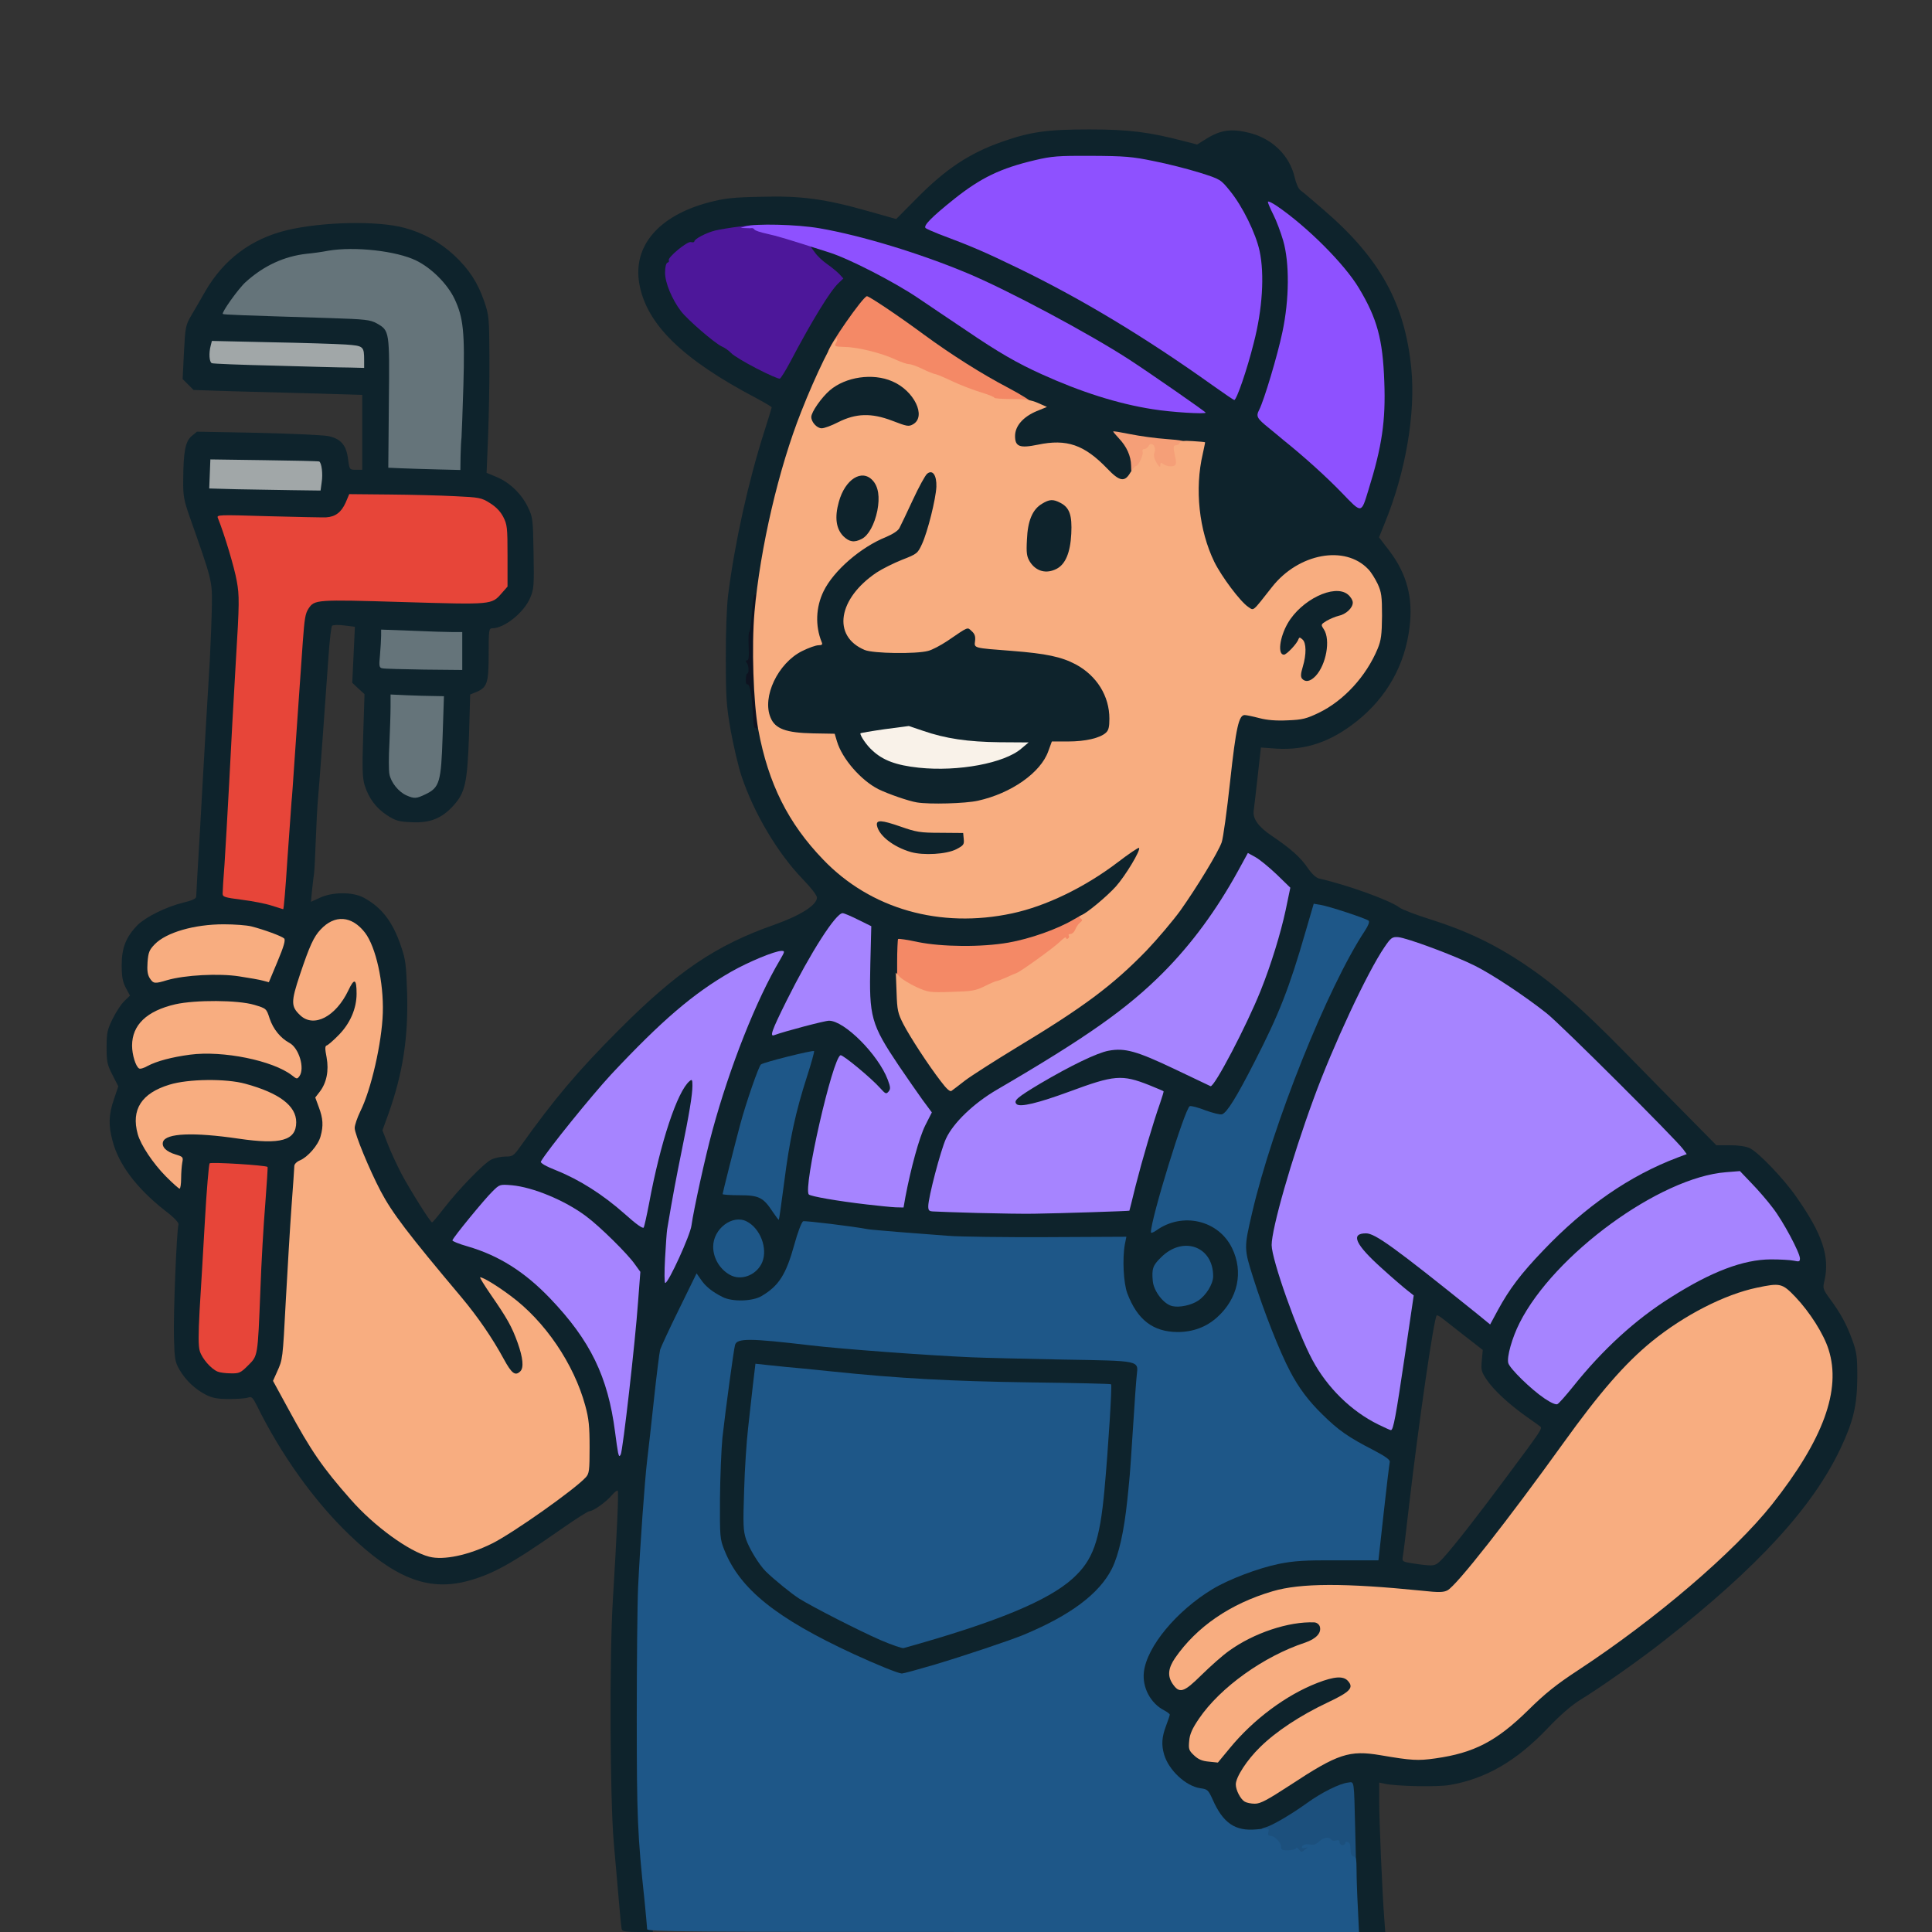 <svg xmlns="http://www.w3.org/2000/svg" version="1.0" viewBox="0 0 1024 1024">
  <rect x="0" y="0" width="1024" height="1024" fill="#333333" stroke="none"/>
  <path fill="#0e1320" d="M396.7 388.3c-.4-.3-.7-2.7-.7-5.3 0-9.2-1.2-17-2.6-17-1.1 0-1.4-2.2-1.4-9.5 0-6.3.4-9.5 1.1-9.5.8 0 .9-2.2.4-7.5-.4-4.6-.3-7.5.3-7.5.5 0 1.3-4.5 1.7-10l.7-10h8.1l-.7 5.8c-.3 3.1-.9 13.4-1.2 22.7-.6 15.6-.3 20.3 2.3 43.8l.6 4.7h-4c-2.2 0-4.3-.3-4.6-.7z"/>
  <g fill="#0e232c">
    <path d="M329.6 1022.8c-.3-.7-.9-7.1-1.5-14.3-.6-7.1-1.9-21.5-2.8-32-2-23.2-2.3-98.9-.5-128 2.2-36.2 3.2-57.8 2.6-58.4-.3-.3-1.8.8-3.2 2.5-3.1 3.6-9.8 8.4-11.9 8.4-.7 0-7.3 4.2-14.6 9.3-26.6 18.6-37 24.4-50.8 27.9-20.4 5.1-38.1-2-61.7-24.7-18.7-17.9-36.4-42.7-49.2-68.8-2-4-2.7-4.6-4.4-4-1.2.5-5.7.8-10.1.8-6.4 0-8.9-.5-12.5-2.3-5.7-3-10.5-7.5-13.8-13.1-2.4-4.1-2.7-5.7-3-17-.4-11.6 1.4-56.6 2.4-60.1.2-1-2.3-3.7-7.2-7.4-15.1-11.9-24.6-24.5-27.8-37.1-2.2-8.1-2-13.8.8-21.9l2.3-6.8-3.1-6.1c-2.8-5.4-3.1-7-3.1-14.6 0-7.7.4-9.4 3.2-15.1 1.8-3.6 4.5-7.8 6.2-9.4l3-2.9-2.2-4.1c-1.7-3.2-2.2-5.9-2.2-12.1 0-9.2 2.3-14.9 8.4-21.2 4.4-4.3 15.2-9.7 24.3-11.9 4.9-1.2 6.8-2.1 6.8-3.3 0-.9.9-16.7 2-35.1 1-18.4 2.4-42.3 3-53 .6-10.7 1.6-27.4 2.2-37 .5-9.6 1-22.9 1.1-29.5.1-13 .2-12.6-12.2-47.8-2.6-7.6-3.1-10.2-3-18 .1-15.4 1.1-20.6 4.4-23.5l2.9-2.4 32 .6c17.7.4 34.4 1.2 37.3 1.7 6.9 1.3 9.9 4.8 10.8 12.4.7 5.4.8 5.5 4.1 5.5h3.4v-39.7l-23.3-.7c-12.7-.3-32.9-.9-44.7-1.2l-21.4-.7-2.9-2.9-2.9-2.9.7-14.2c.7-13.6.9-14.4 4-19.7 1.8-3 5.1-8.7 7.3-12.6 9.8-16.9 24.3-27.8 43.3-32.4 18.9-4.5 48.2-5.1 62.4-1.2 9.7 2.6 18.8 7.6 26.2 14.5 8 7.5 12.5 14.5 15.9 24.3 2.6 7.6 2.7 8.7 2.8 29.9.1 12.1-.3 30.8-.7 41.6l-.8 19.5 5.5 2.3c6.7 2.8 13.1 8.9 16.5 16.1 2.5 5.2 2.6 6.4 2.9 24.1.3 17.4.2 19-1.8 23.8-3.4 7.9-13.7 16.1-20.1 16.1-1.8 0-1.9 1-1.9 13.9 0 15.3-.8 17.5-6.8 20l-3 1.2-.6 21.2c-.9 25.6-2 30.7-8.2 37.6-6.2 6.9-12.5 9.4-22.3 8.9-6.6-.3-8.3-.7-12.8-3.6-5.9-3.8-9.8-9-12-15.9-1.2-4-1.4-8.6-.8-26.6l.7-21.8-3.3-3-3.2-3 .7-14.8.7-14.9-5.7-.7c-3.1-.4-6-.3-6.4.2-.5.4-1.3 7.8-1.9 16.3-1.7 24.3-5 69.9-5.6 75.9-.3 3-.8 12.2-1.1 20.5-.3 8.3-.7 16.5-.9 18.1-.3 1.7-.7 5.8-1.1 9.2l-.6 6.3 4.8-2.2c6.7-3.1 17.3-3.1 23-.1 9.6 5.1 15.6 12.8 20 26 2.4 6.9 2.7 9.7 3.2 25.1.6 23.3-2.3 42.1-9.9 63.5l-3.2 8.8 2.8 7.2c1.5 4 4.8 11 7.2 15.7 4.9 9.1 15.5 26 16.3 25.9.3 0 3-3.2 6-7.1 8.1-10.5 21.5-24.3 25.4-26.2 1.9-.9 5.2-1.6 7.5-1.6 3.8 0 4.4-.4 7.8-5.2 17.7-24.9 30.6-40.2 52.3-61.9 30.9-31 51.4-44.9 82.5-55.8 13.8-4.9 22.5-10.4 22.5-14.4 0-1.1-3.3-5.4-7.4-9.6-13.3-13.7-26-35-32.6-54.8-1.7-5.1-4.2-15.9-5.7-24-2.3-13.2-2.6-17.4-2.6-38.3-.1-13.3.5-27.9 1.2-33.5 3.5-27.7 10.7-60.2 19.1-86.5 2.2-6.9 4-12.8 4-13.1 0-.3-3.7-2.5-8.2-4.9-39-20.5-58-39-61.9-60.3-3.7-20.1 10-36.3 36.7-43.4 8.4-2.2 12.6-2.7 27.9-3 21.2-.6 33.8 1.1 57.3 7.8l14.2 4 10.8-10.9c15.5-15.7 28-24 45.4-30.1 15.1-5.3 24-6.5 46.3-6.5 20.7 0 31.7 1.4 50 6.2l7 1.8 4.5-2.8c7.9-5 13.6-5.8 23.5-3.3 12 3.1 21.1 12.1 23.7 23.5.7 3.1 2 6.1 3.1 6.9 1.1.7 6.8 5.6 12.7 10.7 29.5 25.5 42.6 49.3 46 83.5 2.4 23.9-3 55.4-14.2 82.5l-2.9 7.2 5.6 7.3c9.2 12.2 12.5 24.8 10.6 40.2-2.4 20.1-12 37.2-27.9 49.9-13.8 11-27 15.5-42.6 14.6l-8.3-.6-1.7 15.2c-.9 8.3-1.9 16.5-2.1 18.1-.7 4.4 2.4 8.7 9.7 13.6 9.8 6.6 15.2 11.4 18.9 16.9 2.1 3.1 4.4 5.2 5.9 5.6 15.1 3.4 38 11.7 42.7 15.4 1.3 1 9 4 17.1 6.5 18.3 5.8 33.4 13 48.8 23.3 16.3 10.9 30.4 23.3 53.4 46.7 10.7 11 26.1 26.6 34.1 34.7l14.6 14.8h7.2c4.6 0 8.5.6 10.6 1.6 4.4 2.1 17.8 16 24.4 25.5 14 19.9 18 31.8 15.1 44.7-1 4-.8 4.5 2.8 9.5 5.8 7.8 8.9 13.6 11.9 21.8 2.4 6.6 2.7 8.8 2.7 19.9-.1 14.9-2.1 23.3-8.8 37.5-14.8 31.4-44 63.2-93.6 102.1-12.4 9.8-34 25-44.8 31.6-4.2 2.6-10.5 8-17 14.9-16.5 17.3-32.7 26.7-51.9 30-6.5 1.1-28.2.7-34.5-.7l-2.8-.6v9.8c0 10.8 1.6 47.9 2.6 61.2l.6 8.2h-16.9l-.6-10.2c-.4-5.7-1-22.4-1.3-37.1-.5-20-1-27-2-27.4-1.7-.6-9.6 3.6-17.6 9.4-9.1 6.5-18.5 11.9-23.3 13.2-2.2.6-7 1.1-10.6 1.1-11 0-17-4.3-22.3-16.3-2.2-5-2.6-5.4-6.4-5.9-7.7-1.1-16.8-9.6-19.2-17.9-1.4-4.6-1.3-14.9.2-18.9 1-2.9.9-3.5-.8-4.6-8.1-5.7-10.9-12-10.2-23.1.6-9.5 4-16.9 12.1-26.5 10.7-12.4 23.6-21.4 40-28 16.3-6.4 25.7-7.9 50.7-7.9l21.6-.1 2.7-24c1.5-13.2 2.6-24.1 2.5-24.2-3.1-1.3-18.6-9.8-22.4-12.3-10.8-7-23.1-20.9-29.6-33.4-5-9.5-15.6-36.1-18.3-45.6-1-3.5-2.1-6.1-2.5-5.8-.4.2-1 2.3-1.4 4.6-1.6 10.2-10.9 21.1-20.6 24.2-6.3 2.1-20.8 2.2-26.3.3-7.9-2.9-13.2-8.7-17.3-19.1-1.5-4-1.9-7.5-1.9-17.5v-12.5l-36.9.3c-45.8.5-81.5-1.6-115.1-6.7-6.6-1-12.3-1.5-12.7-1.2-.3.3-2.2 6.1-4.2 12.9-4 14.1-7.5 19.9-14.9 24.8-10.1 6.7-26.1 5.4-36.2-3l-3-2.4-8.1 16.7c-4.4 9.2-8.4 17.8-8.7 19.2-.3 1.3-1.8 13-3.2 25.9-1.4 12.9-2.9 27.3-3.5 32-.6 4.7-1.7 18-2.5 29.5-5.1 74.6-4.6 149.3 1.5 202.5.5 4.7 1 10 1 11.8v3.2h-8c-5.6 0-8.2-.4-8.4-1.2zm351.3-79.7c16.3-10.7 23.3-14.4 30.2-16 5.7-1.4 15.2-1.4 22-.1 13.9 2.7 18.6 3 27 1.6 19.5-3.2 30.5-9.1 46.9-25.2 8.9-8.8 14.9-13.6 26.5-21.2 29.5-19.4 59.2-43 81.3-64.6 32.3-31.7 53.2-66.3 53.2-88.2 0-7.5-3.2-16.8-8.8-25.4-5.2-8-13.2-17.4-16.3-19-3.7-2-21.1 3-35.7 10.4-27.8 14-46.5 31.9-75.7 72.6-29.1 40.5-56.5 75.4-61.3 77.9-2.9 1.5-7.4 1.3-38.2-1.4-24.8-2.3-42.2-1.6-54.5 1.9-18.5 5.4-35.9 16.1-46.5 28.7-8 9.5-8.6 11-6.4 14.3l1.7 2.7 8.1-7.9c4.5-4.4 10.7-9.9 14-12.2 12.7-9.2 30.3-15.2 45.4-15.4 8.3-.1 9.2.5 9.2 6.9 0 5.5-2.1 8-8.3 10.1-21.8 7.2-45.1 23.9-56 40.1-6.1 9.1-6.3 10.3-3 13.5 5.3 4.9 6.4 4.6 13.1-3.6 17.1-20.8 44-37.6 60.3-37.6 7.6 0 9.9 1.6 9.9 7.1 0 2-.3 4.5-.6 5.4-.4.9-5.7 4-11.8 6.9-12.8 6-25.5 14.2-33.8 21.5-6.2 5.6-13.8 16.2-13.8 19.3 0 1.9 4.2 6.8 5.8 6.8.6 0 7.8-4.5 16.1-9.9zm84-117.3c5.9-6.5 18.1-22.1 34.2-43.8 17.5-23.5 18.5-24.9 17.3-25.9-.5-.4-3.8-2.8-7.4-5.3-9.3-6.6-17.3-14-21-19.5-2.9-4.3-3.1-5.3-2.6-10.3l.5-5.5-9-7c-4.9-3.8-10.3-8.1-12-9.4-1.6-1.3-3.2-2.2-3.4-1.9-1.5 1.4-9.4 55.9-14.5 99.3-1.6 14.3-3.2 27.2-3.5 28.6-.4 2.6-.2 2.7 6.3 3.7 10.9 1.5 10.8 1.5 15.1-3zm-518.4-6c12.2-4.2 29-14.4 48.9-29.7 14.8-11.5 14.1-10.4 14.1-23 0-12.9-2.6-23.4-8.9-36.6-6.6-13.7-18.9-29.8-28.6-37.5l-4.1-3.2 3.4 5.8c5.3 9.1 8.7 19.5 8.7 26.8 0 3.5-.5 6.7-1.2 7.4-.7.7-3.3 1.2-5.9 1.2h-4.7l-4.2-7.7c-5.9-10.9-13.7-22.3-22.5-32.8-36.3-43.2-40.4-49-51.5-74.9-6.4-15.1-6.7-19.9-1.5-30.7 4.3-9.2 9-27.2 10.5-40.7 2.7-23.1-3.7-46-14.7-52.5-2.9-1.6-3.5-1.7-6-.3-3.5 1.8-7.6 6.1-9.6 10.2-2.3 4.4-9.7 26.5-9.7 28.7 0 1.1 1.4 3.2 3 4.7 2.7 2.5 3.4 2.7 6 1.8 4.4-1.5 10.3-8 13.6-14.8 2.6-5.5 3.1-6 6-6 4 0 4.4 1.1 4.4 11 0 11-2.6 17.6-9.8 24.9l-5.4 5.6-.2 8.5c-.1 6.8-.6 9.4-2.4 12.9-1.9 3.6-2.1 4.9-1.3 7.4 1.4 3.9 1.4 14.1 0 19-1.2 4.6-6.8 11-10.9 12.7-1.7.7-3 2-3 3s-.7 10.7-1.5 21.6c-.8 11-2.1 33-3 48.9-1.6 30.4-1.9 33.4-4.1 37.6-1.2 2.4-.8 3.5 7.1 17.7 11.9 21.5 16.6 28.3 31.5 45.1 12.3 14 30.8 27.5 41.5 30.2 3.8 1 8.3.3 16-2.3zm489.9-70c1.4-8 8.6-57.2 8.6-59.3 0-1.5-1.1-3.2-3.2-4.6-5.6-3.9-22-19.2-24-22.4-1-1.7-1.8-4.9-1.8-7.3 0-3.7.3-4.4 2.8-5.3 8.1-3.2 14.7.6 48.4 27.5 11.4 9.1 20.9 16.6 21.2 16.6.2 0 1.9-2.6 3.6-5.7 5.6-9.9 11.9-18 22.9-29.5 21.8-22.8 42.6-37.5 68.5-48.2l3.8-1.6-20.6-21.3c-24.7-25.7-39.5-40-49.8-48.5-10.7-8.7-28.3-20.4-38-25.3-10-5.1-36.7-15.1-38.4-14.5-3.1 1.2-18.1 29.6-29.4 55.6-12.6 29.1-26.8 71.3-32.5 96.7l-1.7 7.3 3.2 10.2c5.4 17.5 13 36.8 18.4 47.2 6.2 11.9 16.2 22.8 28 30.5 4.3 2.8 8.2 5.1 8.6 5.1.4 0 1-1.5 1.4-3.2zm-404.5-28.3c1.6-15.9 3.3-32.6 3.6-37.1l.7-8-4-5c-8.6-10.8-22.1-22.9-32.4-29-7.3-4.2-18.7-8.8-26.4-10.5l-5.5-1.2-3.5 3.4c-4.4 4.2-17.7 20.4-17.6 21.5.1.4 3.2 1.7 6.9 2.9 15.1 4.8 27.9 13.2 40.9 26.7 18.6 19.3 28.4 37.4 32.5 59.7.8 4 1.5 6.9 1.6 6.4.1-.4 1.6-13.8 3.2-29.8zm498.6 10.8c8.2-10.5 24.3-27.2 33.5-34.6 15.9-12.8 34.9-23.7 51.2-29.4 8.9-3 12-3.6 22.1-4l11.7-.5-4-7.5c-4.7-8.8-10.8-16.9-19.5-26l-6.3-6.6-4.8.8c-29.6 4.4-73.8 34-96.4 64.5-7.1 9.6-13.9 22.9-14.7 28.7-.5 3.6-.2 4.1 5.9 10 5.9 5.8 13.7 12.2 14.8 12.2.3 0 3.2-3.4 6.5-7.6zm-702-11.6c5.2-5.2 5.1-4.2 6.5-40.7.6-15.1 1.7-34.5 2.4-43s1.2-15.6 1.2-15.6c-.4-.7-24.2-2.2-24.7-1.6-.3.4-1.4 14-2.3 30.2-.9 16.2-2.1 36.7-2.7 45.4-.9 15.1-.8 16.2 1.1 20.2 2.5 5.1 7.8 9.2 12.4 9.3 1 .1 3.8-1.8 6.1-4.2zm503.3-34.2c2.1-1.4 4.8-4.2 6-6.3 1.8-3.2 2-4.4 1.1-7.5-2-7.2-9.4-10.6-15.8-7.3-3.8 2-9.1 8.2-9.1 10.7 0 2.9 2.9 8 5.9 10.6 3.4 3 7.2 2.9 11.9-.2zm-235.4-14.6c3.8-3 5.9-7.5 5.1-11-.8-3.8-7.5-10.9-10.2-10.9-2.5 0-9.1 6.3-9.9 9.4-1 4.1 4 11.4 9.5 13.8 2.4 1 2.6 1 5.5-1.3zm-32.9-26c8.1-45.8 21.6-89.4 38.3-123.7 6.7-13.7 6.8-13.5-4.2-8-9.6 4.9-22.5 13.2-31.1 20.2-8.3 6.7-30.1 27.7-39.5 38.1-13.6 14.9-34 40.1-34 42 0 .5 3.1 2.2 6.9 3.7 9.2 3.5 23 12.3 31.4 19.7 3.8 3.4 7.2 5.9 7.7 5.6.4-.2 1.1-2.6 1.4-5.2 1.3-8.8 7.6-36.2 10.2-44 2.9-8.5 8.7-20.8 11.1-23.5.9-1.1 3-1.8 5-1.8h3.3v6.5c0 7.8-1.2 15.7-5.7 37.5-4.4 21.2-8.3 44.4-8.3 49l.1 3.5 3-5.8c1.7-3.3 3.6-9.3 4.4-13.8zM660 643c7-33.2 27.7-90.4 45.6-125.9 6.2-12.3 12.1-23.1 13.6-24.8.5-.7.7-1.7.3-2.2-.7-1.2-19.5-7.4-20.2-6.7-.3.3-2.7 7.8-5.3 16.8-8.5 28.8-13 40.1-25.2 64.1-8.1 15.8-15 27.5-17.2 28.9-2.1 1.4-9.1.8-14.2-1.2l-5.2-1.9-6.1 18.2c-5.7 16.9-11.3 36.8-10.6 37.5.2.2 1.2-.1 2.3-.7 1.2-.6 6.4-1.1 11.6-1.1 7.7 0 10.5.4 14.1 2.1 4.8 2.3 8.7 5.8 11.3 10.2l1.7 2.8.7-2.8c.3-1.5 1.6-7.5 2.8-13.3zm-78.4-3.7 14-.6 3.3-13.1c3-11.9 7.9-29.1 11.7-40.5.8-2.4 1.3-4.5 1.2-4.6-.2-.1-3.4-1.5-7.3-3-8.7-3.4-14-3.5-23.5 0-28.8 10.4-30.4 10.9-38 10.9l-7.5.1-.3-4c-.3-3.5.1-4.4 3-6.9l3.3-2.9-5 2.8c-16.5 9.2-27.7 19.4-32.3 29.3-1.3 3-3.9 11.3-5.7 18.5l-3.2 13.2 5.1.6c7.3.8 64.5 1 81.2.2zm-104.7-8c2.5-13.1 7.1-30.5 9.4-35.7l2.6-5.6-5.5-7.8c-3-4.2-6.3-8.8-7.3-10.2l-1.8-2.5.5 5.2c.6 6.3-.7 8.3-5.3 8.3-2.4 0-4-.8-6.1-3.3-3.3-3.8-16.3-15.1-16.8-14.6-.9 1-7.9 25.5-10 35.2-2.7 11.6-5.3 29.4-4.5 30.2 1 .9 18.6 3.6 42.6 6.4.7 0 1.6-2.3 2.2-5.6zm-63.8-11.4c2.4-18 5.9-34.4 10.3-48.4l3.2-10.1-9.5 2.4c-5.3 1.4-10.2 2.9-10.8 3.4-.7.6-3.1 6.6-5.3 13.4-4.1 12.6-4.6 14.4-10.4 36.7l-3.4 12.7h7c7.2 0 12.3 1.5 14.7 4.4.8.9 1.5 1.5 1.7 1.3.2-.2 1.3-7.3 2.5-15.8zm-320.4-3.3c-.3-.8-1.8-1.7-3.4-2-4.5-1.2-6.3-3.4-6.3-8 0-2.3.4-4.6.8-5.3 2.5-3.9 21.6-4.2 46.4-.7 14.3 2 19.5 1.3 22.4-3.1 1.4-2.1 1.4-2.6 0-5.3-3.2-6.1-10.6-10.5-24.6-14.5-17-4.8-39.1-1.6-47.6 6.8-4.7 4.8-5.9 8.1-4.4 13.3 1.3 4.9 7.5 15 12.5 20.4 3.8 4 4 4.1 4.3 2 .2-1.3.1-2.9-.1-3.6zm416.7-47.5c2.8-2.2 14.6-9.7 26.1-16.6 36-21.8 51.2-33.2 69.1-51.6 6-6.3 14.2-16 18.1-21.4 8.7-12.3 19.8-30.5 21.8-36 .8-2.2 2.8-16.8 4.5-32.5 1.9-17.8 3.7-29.6 4.7-31.7 1.4-3 1.9-3.3 6-3.3 2.5 0 7.3.7 10.7 1.6 8.9 2.3 16.7 1.5 25.8-2.9 13-6.3 25-19.4 31-33.9 3.2-7.8 3.2-21.4 0-28.3-6.1-13.2-17.7-17.9-31.2-12.7-7.9 3.1-14.6 8.6-21.5 17.7-5.5 7.2-6.5 8-9.9 8.3-5 .4-7.4-1.3-14.6-10.3-14.7-18.6-20.7-43.2-16.9-70 .6-4.2.9-7.8.7-8-.2-.2-6.8-.8-14.8-1.5-8-.6-15.5-1.4-16.7-1.7-2.3-.5-2.3-.5-.8 3.7 2 5.6 1.9 13.9-.1 16.8-1.2 1.8-2.5 2.2-6.7 2.2-5.1 0-5.3-.1-12.7-7.3-4.1-4-9.3-8.1-11.5-9.2-4.4-2.2-11.7-2.5-24.1-1.1-10.3 1.2-11.4.4-11.4-8.4 0-6.3.3-7.2 3.1-10.4 1.6-1.9 3.9-3.8 5.1-4.2 1.6-.5-.8-2.1-11.3-7.6-14.1-7.4-30.4-17.6-45.4-28.6-4.9-3.7-12.8-9.3-17.5-12.5l-8.5-5.8-3.3 3.8c-5.8 6.5-18.7 28.6-22.3 37.9-.9 2.5-.9 2.5 2.9-.4 6.3-4.9 11.6-6.5 22.7-6.5 11.9-.1 18.4 2.2 24 8.5 4.6 5 5.5 7.5 5.5 14.8 0 4.9-.4 6.1-2.2 7.4-3.4 2.4-9.5 1.9-18.3-1.5-9.5-3.7-13.6-3.5-22.7 1.1-4.4 2.3-7.2 3-11.3 3-5.1 0-5.7-.2-7.4-3l-1.8-3.1-4.3 12.8c-6 18.1-12.3 44-15.6 63.9-1.5 9.3-3.1 17.1-3.4 17.4-.9.7-3 22.9-3 31.6 0 5.9.6 12.8 2.6 29.2.8 6.6 2 4.9 1.6-2.1-1.1-17.2 8.4-32.5 22.8-36.8l3.5-1.1v-11.1c0-10.3.2-11.7 2.9-17.2 1.8-3.7 5.6-8.7 10-13.1l7.1-7.1-2.9-.9c-4.5-1.4-6.7-5.2-7.3-12.8-.8-9.4 1.8-18.6 6.7-23.7 3.5-3.7 4-3.9 9.9-3.9 5.3 0 6.5.3 8.5 2.5 3.9 4.2 4.7 13.2 2.2 24-.8 3.3-1.4 6.1-1.3 6.1.1.1 1.7-.5 3.5-1.4 2.9-1.5 4.2-3.5 9.3-14.7 7.7-17.1 8.5-18 14-18 5.9 0 7.2 2.4 6.4 12-.7 8.8-4.7 25-7.8 31.8-2.3 5-2.7 5.3-9.8 8.1-14.5 5.6-24.5 13.4-29.3 23-3.3 6.5-3 8.9 1.5 14 4.8 5.5 9.8 6.9 23.6 6.4 13.1-.4 15.3-1.2 25.3-8.7 4.2-3.2 6.3-4.1 9.4-4.1 5 0 7.6 2.3 7.6 6.6 0 4 .2 4.1 14 4.9 19.2 1.2 29.8 3.1 37.7 7 13.4 6.6 19.3 16.5 19.3 32.4 0 7.4-.3 9.1-1.9 10.5-3.1 2.8-10.8 4.6-20 4.6h-8.6l-1.9 5.2c-2.7 7.7-11.3 15.9-21.8 20.8-12.9 6-21 7.3-40.1 6.7-17.1-.5-23.2-1.8-34.6-7.6-8.9-4.6-20.2-18-21.7-25.6l-.6-3.3-11.6-.4c-12.6-.5-19-2.3-21.8-6.2-1.4-2-1.5-1.9-.8 1.9 3.3 18.9 13.1 40.5 25.3 55.7 17.8 22.1 38.4 34.5 65.5 39.3 28.1 5 62.7-5.5 92.7-28.2 8.8-6.7 11.6-8.3 14.4-8.3 3.3 0 3.5.2 3.5 3.6 0 6.1-6.4 16.9-15.5 26-13.5 13.6-32.9 23.2-54 27-13.1 2.3-40.9 2.4-51.2.2l-7.2-1.5-.7 4.3c-.3 2.4-.4 9.6-.2 16.1.3 11 .6 12.2 3.6 18.2 2.7 5.1 11.3 18.4 20.7 31.7 1.3 1.9 1.1 1.9 6.9-2.5zm137.3-8.6c14.6-26.5 25.6-54.2 30.8-77l2.5-11-3.3-3.3c-4.7-5.1-12.8-11.3-13.7-10.7-.5.3-2.6 3.8-4.8 7.8-9.8 18.3-24.1 37.5-38.7 52.2-14.5 14.6-30.6 26.9-56.2 43-5.1 3.2-9.3 5.9-9.3 6 0 .1 6-2.8 13.3-6.6 22-11.1 29.8-10.8 56.5 1.9 9.2 4.4 17 7.7 17.3 7.3.4-.3 2.9-4.6 5.6-9.6zm-491.2 1.8c-.8-2.1-2.5-4.5-3.6-5.3-6.8-4.8-10.1-8.8-11.9-14-1.7-5.1-2.2-5.6-6.2-6.8-12.4-3.6-29.6-3.5-42.5.3-12.5 3.7-20 12.8-17.5 21.3l1.2 3.9 6.7-2.3c19.9-6.6 50.8-4.9 69.3 3.8 3 1.5 5.6 2.7 5.8 2.7.1.1-.5-1.6-1.3-3.6zm307-12.3c-3.6-6.9-4.7-15.8-4.4-36.4l.3-19.9-5.6-2.8-5.7-2.9-3 3.9c-7.1 9-30.4 51.1-28.3 51.1.5 0 4.6-1.1 9.2-2.5 15.9-4.8 23-3.2 33.5 7.5 2.7 2.7 5.1 5 5.2 5 .2 0-.3-1.3-1.2-3zm-370-34.9c10.9-1.9 27.8-2.2 37.5-.7 5.2.8 9.8 1.2 10.1.8.8-.9 7-15.5 6.6-15.8-.1-.1-3.8-1.4-8.2-2.9-14.4-5.1-31-4.4-45.5 1.7-8.8 3.8-13.9 11.4-11 16.8.9 1.6 1.7 2 3.3 1.6 1.2-.4 4.5-1.1 7.2-1.5zm55.5-40.9c0-1.6.7-12.3 1.5-23.8s2.2-30.8 3-42.9c.9-12.1 2.2-30.8 3-41.5.8-10.7 1.7-24.4 2.1-30.5.7-12.5 2.3-16.9 6.8-19.2 2.8-1.5 7-1.5 46.7-.3 48.3 1.4 46.8 1.5 52.3-5 2.5-3.1 2.6-3.6 2.6-16.4 0-12-.2-13.7-2.3-17.7-1.5-2.8-4-5.4-7-7.3-4.5-2.8-5.4-2.9-21.5-3.7-9.2-.4-23.5-.8-31.9-.8l-15.2-.1-2 4.4c-1 2.4-3.2 5.3-4.7 6.3-3.1 2-7 2.1-42.1.8l-19.2-.7 3.5 10.4c5 14.9 6.8 26.1 6 38.8-.3 5.8-1.7 31-3.1 56-1.3 25-2.9 54.1-3.5 64.5-.6 10.5-1.3 20.8-1.6 23l-.5 4.1 9.8 1.2c5.4.7 11.2 1.6 12.8 2.1 4.4 1.4 4.5 1.3 4.5-1.7zm76-56.9c5.7-3.3 6.7-7 7.5-27l.7-18.3h-21.9l-.7 17.5c-.7 19.6-.2 22.1 5.3 26.8 3.8 3.1 5.3 3.3 9.1 1zm292.5-14.8c3.8-.8 9.2-2.3 12-3.2l5-1.7-14.1-1.2c-14.7-1.2-26.8-3.4-34.4-6.4-4.5-1.8-6.4-1.7-19.9.6l-3.3.5 2.8 3.1c6.4 6.6 16.5 9.6 33.4 9.7 6.6 0 14.5-.6 18.5-1.4zm-114.9-18c-.3-.9-1.1-6.9-1.7-13.3-1.2-11.8-.7-51 .6-54.4.4-1 .3-1.8-.3-1.8s-1.3 4.3-1.7 10c-.4 5.5-1 10-1.4 10-.3 0-.5 3.4-.3 7.5.3 5.4 0 7.5-.8 7.5-.9 0-.9.4-.2 1.3 1.1 1.3 1.3 5.7.2 5.7-.3 0-.6 1.3-.7 3-.1 1.8.2 2.9.9 2.7 1.3-.2 2.5 6.9 2.9 16.3.1 3 .4 5.8.6 6.3.8 1.4 2.5.7 1.9-.8zM242 345.2v-6.9l-18.2-.6c-10-.4-18.2-.6-18.4-.5-.1.2-.4 3.3-.6 7l-.4 6.7 4.1.4c2.2.2 10.6.4 18.8.5l14.7.2v-6.8zm480.2-88c6.7-21.1 9.3-38.2 8.5-55-1.4-28-8.8-44.7-29.3-66.1-6.2-6.4-13.2-13.1-15.7-14.9l-4.6-3.2 2.1 6.7c1.8 5.8 2.1 9.4 2.2 24.3 0 15.2-.3 19.1-2.7 30.1-1.4 6.9-4.7 18.8-7.2 26.5l-4.5 13.9 3.8 3.5c2 1.9 5.7 5.1 8.2 7 7.7 6.1 21.2 18.1 29 26 4.1 4.1 7.7 7.4 8 7.2.2-.1 1.2-2.8 2.2-6zm-554.9-2.9c.3-1.5.1-3.7-.4-5-.8-2.3-.9-2.3-22.4-2.5-11.8-.1-23.4-.2-25.7-.3h-4.3l-.3 4.7-.3 4.7 14.3.4c7.9.1 19.8.4 26.4.5l12.2.2.5-2.7zm74-21.5c2.5-51.6 2.1-59.8-3.4-71.4-3.7-7.8-12.1-16.3-20.3-20.3-6.4-3.1-20.8-6.1-29.6-6.1-6.5 0-30.8 3.7-35.7 5.4-8.8 3.1-20.3 11.8-25.4 19.3l-3 4.3h4.3c2.4 0 19.2.5 37.3 1.1 30.8 1 33.3 1.3 37 3.3 7 3.8 7 3.8 6.6 42.3l-.3 34.2 8.3.4c4.6.1 11.8.4 16 .5l7.6.2.6-13.2zm376.1-24.4c-32.1-22.5-77.1-47.8-107.9-60.7-25.8-10.7-58.7-20.6-81.4-24.3-17.6-2.8-44.8-.4-53.6 4.7-1.9 1.2-3.5 2.5-3.5 3s-1.1.9-2.5.9c-2.8 0-10.5 6.4-10.5 8.6 0 .8-.4 1.4-1 1.4-3.1 0 1.3 12.6 6.9 19.9 3.5 4.6 17.9 17 21.6 18.7 1.7.7 4 2.4 5.1 3.6 1.2 1.3 6.4 4.5 11.4 7.2 10.8 5.7 9.6 6.2 16.2-6.9 6.1-12.1 17.4-31 21.1-35.2 1.9-2.1 1.9-2.1-3.5-6.1-6.4-4.7-8.8-8-8.8-12.2 0-2.8.2-3 3.7-3 9.3 0 39.2 13.7 58.8 26.9 5.5 3.7 17 11.5 25.7 17.3 22.9 15.5 35.5 22.2 58.3 30.8 16.2 6.2 37.5 11.3 53.9 12.9.5.1-4-3.3-10-7.5zm39-11.5c8.3-24.4 11.3-46.5 8.2-60.9-2-9.3-9-23.6-15.6-31.7-5-6.2-5.1-6.3-16.2-9.8-20-6.3-35-8.8-54.3-8.9-14.6-.1-18.4.2-27 2.3-10.4 2.4-18.3 5.3-27.3 9.8-5.5 2.8-26.3 18.9-26.9 20.9-.2.6 1.8 1.9 4.4 2.8 41.7 15.2 95.3 44.9 142.7 78.9 4.4 3.2 8.3 5.4 8.7 5 .4-.5 1.8-4.2 3.3-8.4zm-466.9-7.6c-.4-1.6-.8-2.9-1-3.1-.4-.4-51.5-2.1-64.6-2.2-8.1 0-8.7.1-9.3 2.2-.3 1.3-.2 2.6.2 3 .4.4 15.3 1.1 33.2 1.6 17.9.5 34.7 1 37.4 1 4.8.2 4.8.2 4.1-2.5z"/>
    <path d="M479.8 454.6c-11.5-3.3-18.2-9.7-18.2-17.5l-.1-4.6 4.8-.3c3.5-.2 7.4.6 14 2.9 8.3 2.9 10.4 3.2 21.2 3.3l12 .1.3 6.2.3 6.2-4.3 2.2c-5.4 2.8-22.5 3.6-30 1.5zm207.4-91.8c-1.6-1.6-1.5-6.4.2-12.3l1.5-4.7-2.3 2.1c-1.5 1.4-3.5 2.1-6.4 2.1-3.9 0-4.1-.2-4.8-3.5-1.6-8.5 2.7-19.6 10.5-26.8 7.1-6.6 12.2-9 21.1-9.5 6.6-.4 7.8-.1 10.3 1.8 2.3 1.8 2.7 2.9 2.7 7.4 0 6.2-1.6 8.1-8.7 10.5l-4.7 1.6-.2 9.5c-.2 15.3-4.7 23-13.4 23-2.5 0-5.1-.5-5.8-1.2zM547.3 305c-1.3-.5-3.2-2.4-4.3-4.2-1.9-2.9-2.1-4.6-1.8-14.8.4-13.1 2.4-18.6 8.1-22 3.9-2.4 11.6-2.6 15.7-.5 5.2 2.7 6.3 6.3 5.8 19.4-.4 13.2-2.5 18.9-7.8 21.6-3.2 1.6-12.2 1.9-15.7.5zm-80.8 582.1c-3.8-1.5-11.5-4.8-17-7.4-41.1-19-60.4-34.5-68.6-55.2-2.3-5.8-2.4-6.9-2.3-30 .1-24.7.8-34.2 5-64.8 1.3-9.8 2.4-18.3 2.4-18.7 0-4.8 10.6-5.2 41.5-1.5 39.4 4.6 83.1 7.1 141 8.1 40.6.6 38-.2 37.2 11.9-.4 4.4-1.3 17.9-2.1 30-3.3 48.1-5.6 63.7-11.3 75-6.7 13.2-21.8 24.6-46.8 35-16.6 6.9-61.4 20.5-67.5 20.5-2.5-.1-7.6-1.3-11.5-2.9zm18.9-19.2c42.7-12.4 68-23.2 80.2-34.3 10.1-9.1 14.3-19.9 16.4-42.1 1.2-13.1 4-49.7 4-53.1 0-2.1-.1-2.1-42.2-2.7-43.7-.6-68.9-2-110.5-6.2-13.3-1.4-25.5-2.5-27.1-2.5h-2.9l-1.2 10.3c-3.2 27-4.1 36.5-4.7 52.7-.6 15.2-.5 18.3 1 22.8 1.7 5 6.9 13.5 10.4 17 4.2 4.1 14 12.2 17.7 14.4 9 5.6 48.7 25.5 51.4 25.8.2 0 3.6-.9 7.5-2.1z"/>
  </g>
  <path fill="#4d179a" d="M401 195.3c-6.2-3.2-12.2-6.8-13.4-8.1-1.1-1.2-3.4-2.9-5.1-3.6-3.7-1.7-18.1-14.1-21.6-18.7-4.7-6.2-8.4-15-8.4-20.3 0-3.1.5-5.1 1.3-5.4.6-.2 1-.7.7-1.2-.9-1.4 9.7-10.2 11.7-9.7 1 .3 1.8.1 1.8-.3 0-1.3 6.2-4.6 11-5.8 2.5-.6 8.6-1.6 13.5-2.2 8.6-1 9.6-.9 20.9 1.9 12.3 3.1 20.7 6.6 21.4 8.9.3.9-.3 1.1-2.4.6l-2.8-.7 2.3 3.1c1.2 1.8 4.1 4.5 6.4 6.1 2.3 1.6 5.2 4 6.5 5.3l2.2 2.4-2.6 2.5c-4.3 4-13.9 19.6-25.6 41.8-2.5 4.7-5 8.7-5.5 8.8-.6.2-6.1-2.2-12.3-5.4z"/>
  <path fill="#1c507d" d="M712.7 984c-.5-2.4-1.2-3-3.2-3-1.4 0-2.5-.4-2.5-1 0-.5-1.3-1-3-1-1.6 0-3 .5-3 1 0 .6-.9 1-2 1s-3 1-4.1 2.1c-1.8 1.8-2.9 2.1-7.3 1.5-2.8-.3-6.6-.6-8.3-.6-2.7 0-3.3-.4-3.3-2.1 0-2.3-3.4-5.9-5.7-5.9-.7 0-1.3-.6-1.3-1.2 0-.7-.3-2.3-.6-3.4-.4-1.7 0-2.3 2.1-2.8 3.6-.9 14-7 22.3-13 7.6-5.5 17.2-10.3 21.7-10.8 3.4-.4 3.1-2.3 3.8 25.5l.4 16.7H716c-2.3 0-2.9-.5-3.3-3z"/>
  <g fill="#1e5788">
    <path d="M343 1022.5c0-.9-.7-7.8-1.4-15.3-3.7-34.4-4.1-44.3-4.1-96.7 0-29.1.3-60.3.7-69.2 1-21.1 3.5-56.5 4.8-67.3.6-4.7 2.2-19.2 3.6-32.2 1.4-13.1 2.9-25 3.3-26.5.5-1.5 5-11.3 10.1-21.6l9.2-18.8 2.3 3.3c2.4 3.6 6 6.5 11.4 9.2 5.1 2.7 16 2.4 20.8-.5 9.1-5.4 12.9-11.3 17.3-27.2 1.8-6.6 3.9-12.1 4.7-12.4 1-.4 26.5 2.7 34.3 4.2.9.2 8.3.8 16.5 1.5 8.3.6 20 1.5 26 2 6.1.5 29.8.8 52.7.7l41.8-.2-.8 4c-1.4 7.7-.7 20.7 1.3 26 5.3 14 13.6 20.4 26.6 20.5 8.2 0 15.2-2.6 21-7.8 11-9.9 14.1-24 7.9-36.7-7.2-14.8-26.3-19.3-40.2-9.3-1.6 1.1-2.8 1.5-2.8.9 0-7.1 18.1-65.8 20.6-66.8.7-.3 4.5.7 8.3 2.2 3.9 1.4 7.8 2.4 8.8 2.1 2.6-.9 7.5-8.7 17.4-28.1 12.8-25 18.2-38.6 26.9-68.8l4.3-14.7 3.6.6c4.8.8 24.4 7.3 25.5 8.4.6.6-.2 2.6-1.9 5.2-19.9 30.1-49 102.8-59.9 149.8-4.3 18.5-4.3 18.7.7 34.5 5.6 17.7 13.8 38.6 19.5 49.4 4.5 8.6 9.7 15.6 17.1 22.8 8.4 8.3 13.8 12.1 26.9 18.8 6.7 3.5 9.1 5.3 8.8 6.4-.2.9-1.7 13-3.2 26.8l-2.8 25.3H709c-17.6-.1-23.2.3-31.2 1.9-11.1 2.3-26.6 8.2-35.2 13.4-19 11.5-34.7 30.4-36.3 43.8-1 8.2 3.5 16.7 10.7 20.4 1.7.9 3 1.9 3 2.3 0 .4-.9 3.1-2 6-2.2 5.8-2.5 10-1 15.1 2.4 8.3 11.5 16.8 19.2 17.9 3.8.5 4.2.9 6.5 5.9 5.5 12.6 12 17 23.3 15.9 6.6-.7 6.8-.6 6.3 1.3-.4 1.4-.1 2.1.9 2.1 2.3 0 5.8 3.5 5.8 5.8 0 1.7.6 2 4 1.9 2.2-.1 4-.6 4-1.2 0-.5.7-.2 1.4.7 1.2 1.6 1.5 1.6 3.2.2 1.7-1.4 1.7-1.5.2-1-1 .3-1.8.1-1.8-.3 0-1.3 2.5-2 4.8-1.4 1.3.3 2.9-.3 4.3-1.6 2.4-2.3 5.4-2.7 6.4-1.1.4.6 1.5.8 2.6.5 1.3-.4 1.9-.2 1.9.9 0 .9.7 1.6 1.5 1.6s1.5-.5 1.5-1.1c0-.6.6-.9 1.3-.6 1.2.4 1.4 1 1.6 5.5.1 1.2.7 2.2 1.6 2.2 1.2 0 1.5 1.5 1.5 7.3 0 3.9.3 12.9.7 20l.6 12.7H531.6c-169.3 0-188.6-.2-188.6-1.5zm152-140.1c16.1-4.8 40.5-13 47.5-15.9 25-10.4 40.1-21.8 46.8-35 3.7-7.4 6.5-20 8.2-36.5.3-3 .8-7.5 1-10 .3-2.5 1.2-15.1 2-28s1.7-25.6 2-28.1c.9-7.9 2.1-7.6-39-8.3-19.8-.4-41.6-.9-48.5-1.2-23.2-1-69.4-4.4-86-6.4-31.4-3.7-38.3-3.8-39.4-.2-.7 2.3-5.1 34.8-6.7 49.2-.6 6.3-1.2 21-1.3 32.5-.1 19.9 0 21.3 2.3 27 8.2 20.7 27.5 36.2 68.6 55.2 12.4 5.7 23.5 10.2 25.5 10.3.8 0 8.5-2.1 17-4.6z"/>
    <path d="M466.5 869.2c-11.2-4.9-35.5-17.3-42.9-21.9-3.7-2.3-13.6-10.3-17.8-14.5-3.5-3.5-8.7-12-10.4-17-1.5-4.6-1.6-7.8-1-25.8.3-11.3 1.3-26.1 2.1-33 .7-6.9 2-17.4 2.6-23.3l1.3-10.9 5.5.6c3.1.3 7.9.8 10.6 1.1 2.8.2 13.8 1.3 24.5 2.4 35.5 3.7 63 5.2 105.5 5.8 23.1.3 42.2.7 42.4 1 .6.5-1.5 34-3.5 55.8-2.5 27.4-6.1 37.4-16.8 47.1-13.1 11.9-40.8 23.3-89.6 36.9-.8.3-6.4-1.7-12.5-4.3zm155-176.9c-4.6-.9-10-7.9-10.5-13.3-.6-6.5 0-8.3 4.3-12.5 11.6-11.7 27.7-6 27.7 9.9 0 4.1-3.7 10.2-8 13-3.6 2.4-9.8 3.7-13.5 2.9zm-233.6-16.1c-5.8-2.6-9.9-8.9-9.9-15.4 0-9.6 10.3-17.3 17.8-13.4 7.2 3.7 11.2 14.3 8.2 21.6-2.7 6.4-10.2 9.7-16.1 7.2zm21.6-34c-5-7.6-7.3-8.7-17.6-8.7-4.9 0-8.9-.3-8.9-.6 0-.6 6.6-26.8 9.4-37.2 3.1-11.5 9.7-30.5 10.9-31.5 1.4-1.2 27.5-7.7 28.2-7.1.2.3-1.5 6.5-3.9 13.9-5.9 18.3-9.1 33-12 55.9-1.4 10.6-2.6 19.4-2.8 19.6-.2.1-1.6-1.8-3.3-4.3z"/>
  </g>
  <g fill="#8e51ff">
    <path d="M711.2 261.2c-7.8-8.1-19.9-19.1-30.9-27.9-1.1-1-4.6-3.8-7.6-6.3-6.6-5.3-7.1-6.3-5.3-9.8 2.6-5.1 9.7-28.8 12.3-41.2 3.7-17.4 3.8-36.8.4-48.5-1.3-4.4-3.6-10.6-5.2-13.7-1.6-3.2-2.9-6.2-2.9-6.8 0-.6 2.1.4 4.8 2.2 16.1 11 35.9 30.8 43.5 43.6 9.6 16 12.6 27 13.4 49.5.8 20.6-1.2 34.3-8.4 57.4-3.9 12.7-3.4 12.6-14.1 1.5zM611 216.9c-18.6-2.9-38.3-9.2-59-18.6-12.8-5.8-22.6-11.4-39.8-23.1-8.7-5.8-20.2-13.6-25.7-17.3-12.6-8.5-36.5-20.8-47-24.1-22.5-7.2-27.5-8.7-33-9.9-3.3-.7-6.3-1.7-6.6-2.2-.3-.5-.9-.8-1.3-.8-.3.1-1.8.1-3.3 0l-2.8-.1 2.5-.8c5.1-1.6 27.4-1.1 39.4 1 22 3.8 53 13.2 78.1 23.7 21.4 8.9 65 32.2 86.2 46 10.6 6.9 40.3 27.5 40.3 28 0 .9-18.1-.2-28-1.8z"/>
    <path d="M643.5 204.8c-36.4-26-70-46.2-103.3-62.4-19-9.2-24.9-11.7-42.7-18.4-3.3-1.3-6.4-2.7-6.9-3.1-1.4-1.2 3.1-5.8 15.1-15.4 14.2-11.3 24.6-16.3 42.8-20.6 8.9-2.1 12.3-2.4 30-2.3 17.5.1 21.6.4 33.1 2.8 7.2 1.4 18.1 4.2 24.2 6.1 11.1 3.5 11.2 3.6 16.2 9.8 6.6 8.1 13.6 22.4 15.6 31.7 2.7 12.5 1.5 31.1-3.1 48.8-3.6 14.4-9.1 30.2-10.3 30.2-.4 0-5.2-3.3-10.7-7.2z"/>
  </g>
  <g fill="#a684ff">
    <path d="M327.6 770c-.3-1.4-1-6.3-1.6-11-3.8-29.4-13.1-48.5-34.4-70.8-13.6-14.2-27.3-22.8-43.8-27.6-4.6-1.3-8.2-2.8-8-3.2.4-1.6 17-21.8 21.1-25.8 3.9-3.9 4-3.9 10.3-3.4 11.2 1 28.2 8 39.4 16.4 7.3 5.4 22.1 20 25.9 25.5l2.9 4-1.2 15.7c-1.5 21.5-8.1 79.1-9.2 81.1-.7 1.3-.9 1.1-1.4-.9zm402.9-15c-14.3-7-27.1-19.6-34.9-34.2-8-14.8-21.6-53.3-21.6-60.9 0-8.7 10.5-45.5 22.2-77.4 10.2-28 28.5-67.2 37.6-80.5 3.4-5 4.1-5.5 7.2-5.3 4.5.3 30.1 9.8 40.8 15.2 9.4 4.7 26.8 16.3 38 25.2 7.5 5.9 68.4 66.7 72.3 72l1.9 2.6-4.8 1.8c-25.4 9.6-48.9 25.8-71.3 49.3-11.8 12.3-17.9 20.4-24 31.6l-4.1 7.6-6.6-5.4c-44.5-35.8-54.4-42.9-59.2-42.9-8.4 0-5.7 5.9 8.6 18.7 5.5 5 11.6 10.2 13.4 11.6l3.3 2.6-4.7 31.9c-4.8 32.4-6.1 39.5-7.4 39.5-.4 0-3.4-1.4-6.7-3z"/>
    <path d="M818.6 741.2c-7.1-4.8-18.5-15.9-19.2-18.8-.8-3.2 2-13.3 6-21.2 18.2-36.2 74.3-77.2 109.4-79.9l7.4-.6 6.3 6.6c3.5 3.6 8.5 9.4 11.1 12.9C945 647.1 954 664 954 667c0 1.7-.4 1.8-3.2 1.2-1.8-.4-7.3-.7-12.3-.7-14.5.1-31.3 6.4-52.9 20.1-18.7 11.7-36.2 27.7-51.9 47.4-3.8 4.7-7.4 8.8-8.2 9.2-.8.5-3.5-.7-6.9-3zm-466.1-74.4c.4-7.3.9-14.1 1.1-15.2 3-18 4.9-27.8 7.7-41.6 4-19.5 5.7-29.7 5.7-34.6 0-3.1-.2-3.5-1.5-2.4-6.5 5.4-15.5 32.5-21.5 65-1.2 6.3-2.5 12-2.8 12.6-.5.8-4.2-1.9-10.2-7.3-11.4-10.1-23.8-18-36-22.9-5.8-2.3-8.8-4-8.3-4.8 3.6-6.2 26.6-34.6 37.2-46.1 26.9-28.7 43.5-42.9 63.5-54.4 9.3-5.3 23.3-11.1 26.8-11.1 1.9 0 1.8.3-.8 4.8-12.5 21-26.6 56.6-35.8 90.4-3.8 13.8-10 42.3-11.1 50.3-.6 5.1-12.2 30.5-13.9 30.5-.5 0-.5-5.7-.1-13.2zM518 642.9c-11.3-.3-21.7-.7-23.2-.8-2.4-.1-2.8-.5-2.8-2.8 0-4.6 6.6-29.8 9.4-35.8 3.8-8.3 14.7-18.8 27.1-26 47.3-27.6 69-42.9 88-62 15.1-15.2 28.2-33 39.7-53.9l5.2-9.5 4 2.2c2.2 1.2 7.3 5.4 11.3 9.2l7.2 7-2.5 12c-2.6 12.1-7.7 28.8-13.2 42.5-7.4 18.5-24.6 51.4-26.6 50.7-.6-.3-9.2-4.4-19.1-9.1-20-9.5-26.3-11.3-34.9-9.7-6.1 1.1-20.3 8-36.4 17.5-12 7.2-14.2 9-12.4 10.8 1.8 1.8 11.3-.5 28.2-6.7 23.5-8.7 27.6-9.1 42-3.4 4.1 1.7 7.6 3.1 7.7 3.3.2.1-.7 2.9-1.8 6.2-3.7 10.4-9.6 30.5-13 43.9-1.7 7.2-3.3 13.1-3.3 13.2-.1.2-36.2 1.4-50.6 1.6-5.2.1-18.7-.1-30-.4zm-58.5-4.5c-15.6-1.8-29.8-4.3-30.8-5.3-3.2-3.2 12.6-72.5 16.8-73.8 1.2-.4 16.4 12.2 21 17.4 2.8 3.1 3.2 3.3 4.4 1.9 1.2-1.4 1.1-2.4-.4-6.4-5-13.2-22.9-31.2-31.1-31.2-2.3 0-23.8 5.7-28.9 7.6-2.7 1.1-1.6-2.1 6.4-18.2 12.8-25.7 26.1-46.4 29.7-46.4.8 0 4.5 1.6 8.3 3.5l6.9 3.4-.5 19.8c-.7 28.3.3 32.1 15.2 54.3 4.3 6.3 9.9 14.4 12.5 18l4.9 6.6-3.5 6.9c-3.2 6.4-7.6 22.6-10.5 37.8l-1 5.7-4.2-.1c-2.3-.1-9.1-.8-15.2-1.5z"/>
  </g>
  <path fill="#65747a" d="M215.5 421.6c-4.2-1.8-8.3-6.9-9.1-11.3-.4-2-.4-9.3 0-16.2.3-6.9.6-15.6.6-19.3v-6.7l8.8.4c4.8.2 11.1.4 14.1.4l5.4.1-.7 21.2c-.8 24.4-1.6 27.2-9.1 30.8-4.8 2.3-5.9 2.4-10 .6zm-12.9-67.4c-1.6-.3-1.8-1.1-1.2-7 .3-3.7.6-8.2.6-10.1v-3.4l16.3.6c8.9.4 18.6.7 21.5.7h5.2v20.1l-20.2-.2c-11.2-.2-21.1-.4-22.2-.7zm10-106-6.8-.3.3-34.2c.4-38.4.4-38.4-6.4-42.3-3.5-1.9-5.9-2.2-24.5-2.8-48-1.5-56.7-1.8-57.1-2.2-.8-.7 8.3-13.5 12.1-16.9 9.6-8.7 20.5-13.7 32.4-15 3.3-.3 8.3-1 11.3-1.6 14.1-2.4 36.3.1 46.7 5.2 8.2 4 16.6 12.5 20.3 20.3 4.7 9.9 5.5 17.8 4.7 46.1-.4 13.8-.9 26.1-1 27.5-.2 1.4-.4 5.8-.5 9.8l-.1 7.3-12.2-.3c-6.8-.2-15.4-.4-19.2-.6z"/>
  <path fill="#e74539" d="M115.4 727c-3.5-1.4-8.3-6.9-9.5-10.9-.8-2.7-.8-8.5-.1-21.7.6-9.8 1.9-31.2 2.8-47.4.9-16.2 2.1-29.9 2.5-30.4.7-.8 29.8 1 30.7 1.9.2.1-.4 9-1.2 19.6-.9 10.7-2.1 31.3-2.6 45.9-1.4 35.3-1.3 34.5-6.5 39.7-3.9 3.9-4.7 4.3-9.1 4.2-2.7 0-5.8-.4-7-.9zM144 480c-3-1-10.1-2.4-15.7-3.1-9.3-1.2-10.3-1.5-10.3-3.3 0-1.2.4-8.2 1-15.6.5-7.4 1.6-27 2.5-43.5.8-16.5 2.4-45.3 3.5-64 1.9-30.9 1.9-34.8.5-42.5-1.2-7-6.6-25-10-33.4-.8-1.8.1-1.8 26.6-1 15.1.4 29 .7 30.8.6 4.9-.3 8-2.7 10.3-7.8l1.9-4.5 21.2.2c11.7.1 27.4.5 34.9.9 12.8.6 14 .8 18.4 3.6 3.1 1.9 5.6 4.4 7.1 7.3 2.1 4.1 2.3 5.6 2.3 20.7v16.3l-3 3.4c-5.5 6.3-4.7 6.2-52.4 4.8-46.3-1.4-46.9-1.3-50.1 3.5-1.7 2.6-2.1 5.2-3 17.4-.3 4.7-1.2 17.5-2 28.5s-1.9 27.2-2.5 36c-.6 8.8-1.2 18-1.5 20.5-.2 2.5-1.2 16.3-2.2 30.8-.9 14.4-1.9 26.2-2.2 26.1-.3-.1-3.1-.9-6.1-1.9z"/>
  <path fill="#f48966" d="m482 525.7-6.5-3.2v-12.2c0-6.7.3-12.4.5-12.6.3-.3 5 .4 10.5 1.6 12.9 2.6 33.7 2.8 48 .3 11.4-2 25.9-7.1 34.5-12.2 3.2-1.9 6.3-3.4 6.9-3.4 1.9 0 1.2 6.6-.9 8.5-1.1 1-2 2.3-2 2.9 0 1.4-4.4 5.6-5.9 5.6-.5 0-2.1 1-3.3 2.1-3.1 2.9-21.6 15.9-22.6 15.9-.5 0-2.7.9-5 2-2.2 1.1-4.5 2-5 2-.4 0-3.3 1.2-6.3 2.7-5.1 2.6-6.3 2.8-20.9 3l-15.5.3-6.5-3.3zm42-311.6c0-.6-3.9-2.2-8.7-3.7-4.7-1.4-10-3.4-11.7-4.3-1.7-.9-6.9-3.2-11.6-5-4.7-1.9-8.9-3.7-9.4-4.2-.6-.5-2.1-.9-3.4-.9-1.3 0-4.7-1.1-7.5-2.4-7.4-3.5-20.1-6.6-26.9-6.6-3.2 0-5.8-.3-5.8-.6 0-2.8 18.5-29.4 20.5-29.4 1.2 0 16.6 10.3 30 20.2 14.7 10.8 31.2 21.2 44.8 28.3 7 3.7 12.6 7.2 12.4 7.9-.5 1.4-22.7 2.1-22.7.7z"/>
  <path fill="#a1a7a8" d="m125.2 259.3-14.3-.4.3-7.7.3-7.7 28.5.4c15.7.2 28.8.5 29.2.7 1.3.8 2 6.6 1.3 11l-.6 4.4-15.2-.2c-8.4-.1-21.6-.4-29.5-.5zm20.3-65.5c-17.6-.4-32.6-1-33.2-1.3-1.4-.5-1.7-5.4-.6-9.4l.6-2.4 31.1.7c17.1.3 35 .9 39.8 1.2 9.6.7 9.8.9 9.8 8.7v3.7l-7.7-.2c-4.3 0-22.2-.5-39.8-1z"/>
  <path fill="#f59f78" d="M599.5 246.7c-.1-5-2.3-10-6.5-14.4-1.7-1.8-3-3.4-3-3.6 0-.3 4 .4 9 1.4 4.9 1 13.5 2.2 19.2 2.6 8.3.6 10.3 1.1 10.6 2.4.2.9-.4 2.3-1.2 3.1-1 1.1-1.3 2.7-.9 5.6.8 6.1-.6 7.2-8.7 7.2-6.2 0-6.8-.2-7.9-2.6l-1.2-2.6-2.4 2.6c-1.3 1.4-3.4 2.6-4.7 2.6-2 0-2.3-.5-2.3-4.3z"/>
  <g fill="#f8ad80">
    <path d="M659.7 954.9c-2.2-1.3-4.7-6.1-4.7-9.1 0-3.9 5.9-13 12.9-19.8 8.4-8.3 21.3-16.8 35.7-23.6 12.1-5.7 14.1-7.9 10.8-11.5-2.4-2.7-7.2-2.4-16.2 1.1-16.5 6.4-33.9 19.3-46.5 34.7l-6.2 7.5-4.8-.5c-3.5-.3-5.6-1.2-7.8-3.3-2.8-2.6-3-3.4-2.6-7.7.3-3.6 1.6-6.5 5.2-11.8 11.3-16.6 34.4-33.1 56.3-40.3 5.8-2 8.8-5.2 7.7-8.6-.4-1.1-1.6-2-2.8-2.1-13.5-.6-32.2 5.6-45.3 15.1-3.3 2.3-9.8 8.1-14.6 12.8-9.5 9.4-11.7 10-15.4 4.5-2.7-4.1-2.2-8.2 1.4-13.5 11.4-16.5 29.2-28.8 51.7-35.4 14.9-4.4 38.3-4.4 79.1-.3 9.1 1 11.5.9 13.6-.2 4.8-2.5 32.1-37.3 61.3-77.9 19.4-27 32.7-42.3 47-54 17.1-13.9 38.5-24.9 55.7-28.5 12.4-2.6 13.4-2.4 20.4 4.9 7.6 8 15 19.6 17.6 27.9 6.8 21.4-2.8 47.7-30 82.1-20.2 25.4-61.6 60.8-102.7 87.8-11.6 7.6-17.6 12.4-26.5 21.2-16.8 16.5-28.7 22.7-49.3 25.6-9.2 1.3-12.6 1.1-29-1.7-16.5-2.8-22.6-.8-47.8 15.8-12.3 8-15.8 9.9-18.8 9.9-2 0-4.4-.5-5.4-1.1zM227.5 825.1c-10.8-2.8-29.2-16.2-41.5-30.2-15.1-17.1-21.1-25.8-33.5-48.7l-7.8-14.3 2.1-4.7c3.1-6.9 3-6.2 4.7-38.2.9-16.2 2.2-38.4 3-49.4.8-10.9 1.5-20.6 1.5-21.6s1.3-2.3 3-3c4.1-1.7 9.7-8.1 10.9-12.7 1.6-5.6 1.3-9.6-.9-15.4l-1.9-5.2 2.4-3.1c3.6-4.7 4.9-11.1 3.6-18.2-.9-4.6-.9-6 .1-6.3.7-.2 3.6-2.7 6.4-5.6 6-6.1 9.4-14 9.4-21.8 0-8-1.2-8.5-4.4-1.7-6.6 13.8-18.2 19.9-25.4 13.2-5-4.7-5.1-7-.2-21.7 5.1-15.2 7.3-20 10.9-23.8 7.5-8.1 16.6-7.4 23.6 1.7 5.7 7.5 9.9 26.2 9.4 42.5-.5 15.8-6.2 40.7-11.9 52.1-1.6 3.3-3 7.3-3 8.9 0 3.2 7.8 22.1 13.8 33.5 6 11.4 14.5 22.6 42.7 56.1 8.8 10.5 16.6 21.9 22.5 32.8 4.2 7.7 6.1 9.2 8.8 6.5 1.9-1.9 1.4-7.1-1.4-15-3.1-8.7-5.7-13.2-14.2-25.5-3.5-5.1-6.1-9.3-5.7-9.3 1.6 0 8.9 4.4 16.1 9.8 18.2 13.4 33.6 36.1 39.6 58.2 1.9 6.9 2.3 11 2.3 22.1 0 12.3-.2 13.9-2 15.9-5.8 6.4-38.2 29.3-49.5 35-12.6 6.3-25.9 9.1-33.5 7.1z"/>
    <path d="M87.9 623.5c-6.8-6.9-13.3-16.6-14.9-22.4-3.6-13 2-21.7 16.8-26.2 10-3.1 30-3.3 40.2-.5 18 4.9 27 11.7 27 20.4 0 9.7-8.2 12-30.6 8.7-23.9-3.5-38.5-2.9-40 1.7-.8 2.7 1.7 5.2 6.7 6.7 3.9 1.2 4.1 1.4 3.5 4.3-.3 1.7-.6 5.5-.6 8.4 0 3-.4 5.4-.8 5.4-.5 0-3.7-2.9-7.3-6.5zm410.9-50.2c-7-9.1-16.4-23.6-20-30.5-2.9-5.7-3.3-7.3-3.6-16.8l-.4-10.5 2.2 2.4c1.3 1.2 5.2 3.6 8.8 5.3 6.3 2.8 7.1 2.9 18.7 2.5 10.6-.3 12.6-.6 17.4-3 3-1.5 5.8-2.7 6.3-2.7s2.7-.9 5.1-1.9c2.3-1.1 4.7-2.1 5.3-2.3 2.1-.6 19.8-13.4 23.1-16.6 1.8-1.8 3.3-2.8 3.3-2.2 0 .6.5.8 1 .5.6-.4.8-1.1.5-1.6-.4-.5.1-.9 1-.9.8 0 1.9-1 2.4-2.3.5-1.3 1.6-2.9 2.5-3.7 1.4-1 1.4-1.5.4-2.2-1-.8-1-1.1 0-1.5 3.1-1.2 13.7-10 18.6-15.4 5.1-5.7 13.4-19.5 12.3-20.5-.3-.3-5.5 3.2-11.5 7.8-17.4 13.2-37.9 23.1-55.7 26.9-38.2 8.2-75.1-2.3-100.2-28.5-18.6-19.3-29.1-40.3-34.4-68.9-2.6-14.4-3.6-44.2-2-62.3 3-33.8 12.8-76.1 24.8-106.3 7.6-19.4 17.7-40 19-38.8.2.3 0 1.4-.6 2.5-1 1.8-.7 1.9 4.7 2.1 7 .1 19.7 3.3 26.9 6.7 2.8 1.3 6 2.4 7.1 2.4 1 0 4.2 1.1 7 2.5 2.9 1.4 6 2.7 7 2.8.9.2 5.1 1.9 9.2 3.9 4.1 1.9 10.8 4.5 14.8 5.7 3.9 1.2 7.2 2.5 7.2 2.9 0 .4 4.2.7 9.3.7 7.2 0 10.2.5 13.9 2.1l4.7 2.1-5.4 2.2c-7.2 3-11.5 7.9-11.5 13.2 0 5.6 2.4 6.6 12.1 4.6 15.3-3.2 24.6 0 36.8 12.7 6.5 6.8 9.2 7.3 12.2 2.1 1.2-1.9 2.5-3.5 3-3.5 1.3 0 4.1-6 3.5-7.6-.3-.8.1-1.4.9-1.4s1.8-.7 2.3-1.7c1.5-2.6 4.2.4 3.1 3.5-.6 1.6-.3 3.1 1.1 5.5 1.5 2.3 2 2.7 2 1.3 0-1.4.3-1.6 1.3-.8 1.6 1.3 4.9 1.8 6.3.9.8-.5.9-1.8.3-4.4-1.2-5.3-1.1-6.3.5-6.3.8 0 1.6-.6 1.9-1.3.4-1 2.2-1.2 6.8-.9 3.5.2 6.5.5 6.6.6.1.1-.5 2.8-1.2 6.1-4.4 18.7-2 40.6 6.1 57.3 3.9 7.9 13.8 21.1 18 23.9 3.1 2 1.9 3 12.7-10.7 14-17.7 38.6-22.3 50.9-9.3 1.5 1.5 3.7 5.1 5 7.8 2 4.4 2.3 6.5 2.3 17-.1 10-.5 12.9-2.3 17.3-6.1 14.7-18 27.6-31.2 34-6.5 3.1-8.6 3.7-16.5 4-6.2.3-10.9-.1-15.1-1.2-3.4-.9-6.9-1.6-7.7-1.6-3.1 0-4.6 6.6-7.7 35-1.7 15.7-3.7 30.3-4.5 32.5-2 5.5-13.1 23.7-21.8 36-3.9 5.4-12.1 15.1-18.1 21.4-17.9 18.4-33.1 29.8-69.1 51.5-11.5 7-23.7 14.8-27 17.3-3.3 2.6-6.5 5-7.2 5.5-.7.6-2.6-1-5.5-4.9zm8.1-123.2c3.8-2 4.2-2.5 3.9-5.4l-.3-3.2-12-.1c-10.9 0-12.9-.4-21.2-3.3-10.1-3.5-13-3.7-12.5-.6 1 5.4 8.7 11.4 18 14.1 6.7 1.9 18.8 1.2 24.1-1.5zm11.4-25.7c17.7-3.9 33.3-14.9 37.3-26.2l1.9-5.2h8.6c9.2 0 16.9-1.8 20-4.6 1.5-1.3 1.9-3.1 1.9-7.5 0-12-6.7-22.8-17.9-28.8-7.6-4-15.7-5.7-33.6-7.1-20.8-1.6-20.2-1.4-19.7-5.3.3-2.4-.2-3.8-1.8-5.2-2.4-2.2-1.4-2.6-13 5.3-3.5 2.3-8 4.7-10.1 5.2-6.3 1.7-29.1 1.4-33.6-.5-17.4-7.3-14.2-27.3 6.4-41.1 2.9-1.9 8.9-4.9 13.4-6.7 8-3.1 8.3-3.4 10.6-8.4 3-6.5 7.3-23.8 7.6-30.3.2-6.1-2-9.3-4.9-6.9-1 .8-4.4 7-7.6 13.9-3.2 6.9-6.4 13.6-7.1 14.9-.7 1.4-3.5 3.2-7 4.7-13.5 5.4-27.9 17.9-33.2 28.8-4.1 8.4-4.5 18.3-1 26.9.6 1.3.2 1.7-1.7 1.7-1.4 0-5.3 1.4-8.7 3.1-12.8 6.4-21.3 24.3-16.7 35.2 2.4 6 8.2 8.1 22.5 8.4l11.5.2 1.2 4c2.7 9.2 12.7 20.7 22 25.4 5.1 2.5 16 6.3 20.4 7 6.7 1.1 25.6.6 32.3-.9zm179-66.1c5.6-6 8-19.1 4.4-24.7-1.7-2.6-1.7-2.6 1.5-4.6 1.8-1 4.6-2.2 6.3-2.6 3.9-.8 7.5-4.2 7.5-7 0-1.3-1.2-3.2-2.7-4.4-7.1-5.6-24.6 2.9-31.8 15.4-4.3 7.5-5.4 16.6-2 16.6 1.4 0 7-5.9 7.7-8.2.4-1.1.8-1.1 2.1.1 2.1 1.7 2.2 7.9.2 14.5-1.1 3.7-1.2 5.2-.4 6.3 1.8 2 4.3 1.6 7.2-1.4zM560 301.5c4.7-2.4 7.3-8.6 7.8-18.6.5-9.8-.9-13.9-5.8-16.4-3.8-2-5.8-1.9-9.7.5-5.1 3-7.6 9.1-8 19-.4 7.3-.1 9 1.6 11.8 3.3 5.1 8.7 6.5 14.1 3.7zm-103.2-15.9c3.5-1.8 6.7-7.6 8.2-14.9 1.4-7.2.6-12.8-2.5-16.1-5.7-6.2-14.6-.6-17.9 11.4-2.3 8.2-1.5 14.2 2.4 18.2 3.2 3.1 5.8 3.5 9.8 1.4zm-12.6-61.8c9.5-4.8 17.7-5 28.7-.8 7.8 3 8.7 3.2 11 1.9 7.3-4.1.6-17.9-11-22.8-10.3-4.5-24.7-2.4-33.1 4.8-4.4 3.8-9.8 11.5-9.8 14.1 0 2.7 3 6 5.5 6 1.4 0 5.2-1.4 8.7-3.2zM154.8 570c-10.1-7.9-36.7-13.3-54.1-11-9.7 1.3-17.6 3.4-22.5 6-1.9 1.1-3.9 1.7-4.5 1.3-1.8-1.1-3.7-7.3-3.7-12.1 0-11 7.8-18.4 22.9-21.9 10.7-2.4 33.2-2.3 41.9.3 6.3 1.9 6.4 1.9 8.1 7.2 1.9 5.7 5.8 10.4 10.4 12.9 5.1 2.6 8.4 13.5 5.4 17.7-1.2 1.6-1.4 1.6-3.9-.4zm-75.4-51.5c-1.2-1.9-1.5-4.1-1.2-8.5.4-5.2.9-6.5 3.8-9.5 6.1-6.3 21-10.6 36.6-10.6 5.7 0 12.2.5 14.6 1.1 6.7 1.7 16.2 5.2 17.4 6.4.8.8-.1 4.1-3.5 12.2l-4.6 11-3-.8c-1.7-.5-7.4-1.5-12.7-2.3-10.8-1.7-28.9-.7-38.2 2-6.6 2-7.3 1.9-9.2-1z"/>
  </g>
  <path fill="#f9f2e9" d="M487 406.9c-12.1-1.3-19.1-3.9-24.8-9.3-2.9-2.6-6.2-7.5-6.2-8.9 0-.2 5.8-1.2 12.8-2.2l12.9-1.7 7.4 2.5c12.1 4.2 23.9 5.9 40.7 6.1l15.4.1-3.8 3.2c-8.9 7.8-33.5 12.4-54.4 10.2z"/>
</svg>
